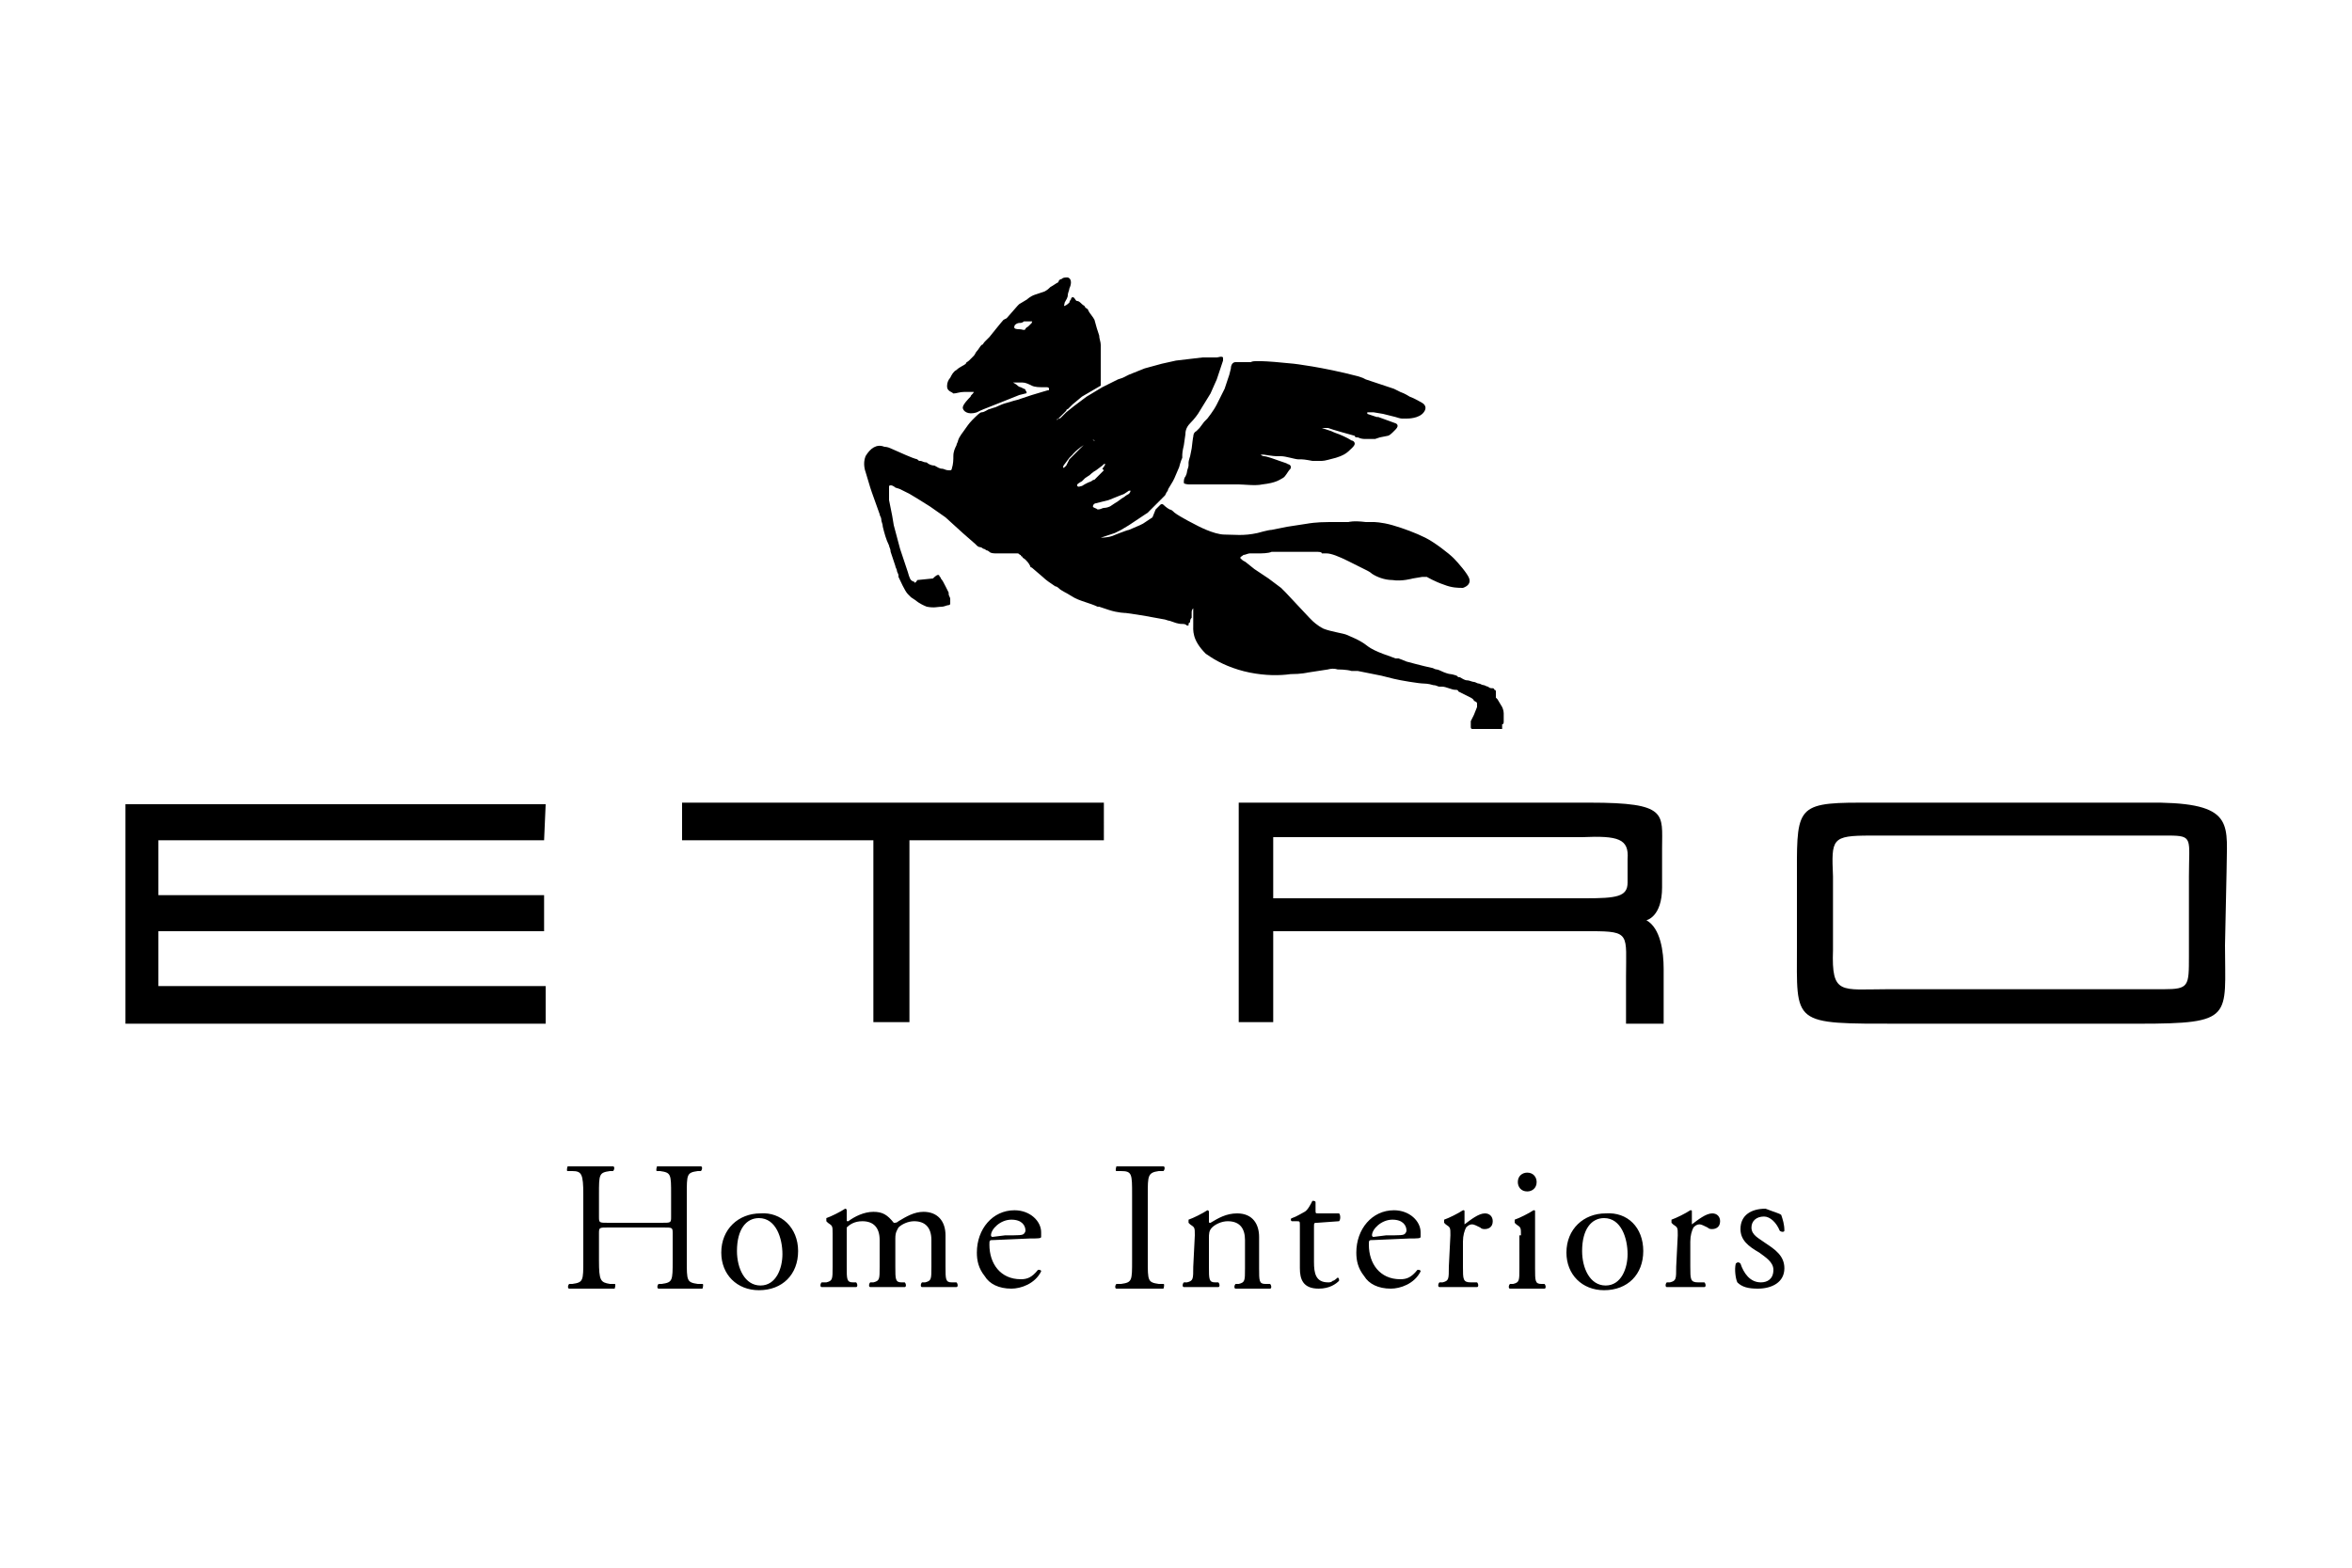 <?xml version="1.0" encoding="utf-8"?>
<!-- Generator: Adobe Illustrator 23.1.0, SVG Export Plug-In . SVG Version: 6.00 Build 0)  -->
<svg version="1.1" id="Layer_1" xmlns="http://www.w3.org/2000/svg" xmlns:xlink="http://www.w3.org/1999/xlink" x="0px" y="0px"
	 viewBox="0 0 150 100" style="enable-background:new 0 0 150 100;" xml:space="preserve">
<title>gianfranco-ferre-home</title>
<g>
	<path d="M82.5,23.2c0,0,1.8,0.2,4.1,0.8l0.3,0.1l0.2,0.1l1.8,0.6c0,0,0.2,0.1,0.4,0.2c0.3,0.1,0.6,0.3,0.6,0.3
		c0.3,0.1,0.8,0.4,0.8,0.4s0.4,0.2,0.1,0.6c-0.3,0.4-1,0.4-1.1,0.4c0,0-0.1,0-0.2,0c0,0-0.1,0-0.1,0c-0.1,0-0.4-0.1-0.4-0.1
		l-0.8-0.2l-0.6-0.1l-0.3,0c0,0,0,0-0.1,0c0,0,0,0,0,0.1l0.6,0.2c0,0,0.1,0,0.1,0l1.1,0.4c0,0,0.3,0.1,0,0.4l-0.2,0.2
		c-0.2,0.2-0.3,0.2-0.3,0.2L88,27.9L87.7,28c0,0-0.1,0-0.3,0c0,0-0.3,0-0.4,0c0,0-0.2,0-0.4-0.1c-0.1,0-0.2,0-0.2-0.1
		C86,27.7,85,27.4,85,27.4l-0.3-0.1l-0.2,0c0,0-0.1,0-0.2,0c0,0-0.1,0,0,0l0.6,0.2c0,0,0.2,0.1,0.5,0.2c0,0,0.5,0.2,0.8,0.4
		c0.1,0,0.2,0.1,0.2,0.2c0,0.1-0.1,0.2-0.2,0.3c-0.1,0.1-0.3,0.3-0.5,0.4c-0.2,0.1-0.2,0.1-0.5,0.2c-0.4,0.1-0.7,0.2-0.9,0.2
		s-0.6,0-0.6,0s-0.5-0.1-0.7-0.1c-0.1,0-0.1,0-0.2,0c-0.2,0-0.8-0.2-1.1-0.2c-0.1,0-0.2,0-0.3,0c-0.2,0-0.8-0.1-0.8-0.1
		s-0.2,0-0.2,0c0,0,0.1,0.1,0.2,0.1c0.2,0,0.7,0.2,1,0.3c0.3,0.1,0.6,0.2,0.5,0.2c0.1,0,0.3,0.1,0.2,0.3c-0.2,0.2-0.3,0.5-0.5,0.6
		c-0.2,0.1-0.4,0.3-1.3,0.4c-0.4,0.1-1.2,0-1.5,0l-1.5,0c0,0-1.4,0-1.7,0c0.1,0-0.3,0-0.3-0.1c0,0,0-0.1,0-0.1c0,0,0-0.2,0.1-0.3
		c0,0,0.1-0.2,0.1-0.3c0-0.1,0.1-0.3,0.1-0.4c0,0,0-0.1,0-0.2c0-0.1,0.1-0.4,0.1-0.4l0.1-0.5c0,0,0.1-0.9,0.1-0.7
		c0-0.1,0-0.3,0.2-0.4l0.2-0.2l0.3-0.4c0,0,0.2-0.2,0.2-0.2c0,0,0.4-0.5,0.6-0.9l0.5-1l0.3-0.9l0.1-0.4c0-0.2,0.1-0.4,0.3-0.4l0.4,0
		l0.6,0C79.8,23,80.6,23,82.5,23.2L82.5,23.2z M69.7,32.3c0-0.1,0.1-0.2,0.2-0.2l0.8-0.2c0,0,0.5-0.2,1-0.4l0.3-0.2c0,0,0.1,0,0.1,0
		c0,0,0,0.1-0.1,0.2L72,31.5c0,0-0.2,0.1-0.3,0.2c-0.2,0.1-0.4,0.3-0.6,0.4l-0.3,0.2c0,0-0.2,0.1-0.4,0.1c-0.1,0-0.2,0.1-0.4,0.1
		C69.9,32.4,69.7,32.4,69.7,32.3z M69.6,30.7C69.3,30.8,69,31,69,31c-0.1,0-0.2,0.1-0.3,0c0,0,0,0,0-0.1c0.1-0.1,0.3-0.2,0.3-0.2
		l0.2-0.2l0.3-0.2c0,0,0.2-0.2,0.4-0.3c0,0,0.4-0.3,0.4-0.3l0.1-0.1c0,0,0.1,0,0.1,0c0,0-0.1,0.2-0.2,0.3L70.4,30
		c-0.4,0.4-0.6,0.6-0.6,0.6C69.7,30.6,69.6,30.7,69.6,30.7z M68.2,29.3L68,29.7c-0.1,0.1-0.2,0.2-0.2,0.1c0-0.1,0.1-0.2,0.1-0.2
		l0.3-0.4l0.2-0.2c0,0,0.2-0.3,1-0.8l0.2-0.1c0,0,0.1-0.1,0.2,0S69.6,28,69.6,28l-0.3,0.2c-0.1,0.1-0.3,0.3-0.3,0.3l-0.2,0.2
		L68.5,29L68.2,29.3z M65.8,20.6L65.8,20.6l-0.2,0.2c-0.1,0.1-0.2,0.1-0.2,0.2c-0.1,0.1-0.2,0-0.4,0c-0.1,0-0.4,0-0.3-0.2
		c0-0.1,0.2-0.2,0.3-0.2c0.1,0,0.2,0,0.3-0.1c0.1,0,0.3,0,0.4,0c0,0,0.1,0,0.2,0C65.9,20.4,65.8,20.5,65.8,20.6z M95.9,46
		c0,0,0-0.1,0-0.1c0-0.1,0-0.2,0-0.3c0,0,0,0,0-0.1c0-0.2-0.1-0.4-0.1-0.4l-0.3-0.5l-0.1-0.1c0,0,0-0.1,0-0.1l0-0.3
		c0,0,0-0.1-0.1-0.1c0-0.1-0.1-0.1-0.1-0.1c0,0-0.1,0-0.1,0c-0.1,0-0.2-0.1-0.2-0.1c-0.1,0-0.2-0.1-0.3-0.1c-0.1,0-0.2-0.1-0.3-0.1
		s-0.2-0.1-0.3-0.1c-0.1,0-0.3-0.1-0.4-0.1c-0.2,0-0.3-0.1-0.5-0.2c-0.1,0-0.1,0-0.2-0.1l0,0c0,0-0.3-0.1-0.4-0.1
		c-0.1,0-0.4-0.1-0.6-0.2c0,0-0.2-0.1-0.3-0.1c-0.1,0-0.2-0.1-0.3-0.1c-0.5-0.1-1.6-0.4-1.6-0.4L89.2,42L89,42
		c-0.2-0.1-1.3-0.4-1.8-0.8c-0.5-0.4-1.1-0.6-1.3-0.7c-0.2-0.1-1-0.2-1.5-0.4c-0.4-0.2-0.7-0.5-0.7-0.5l-0.2-0.2L82,37.8l-0.3-0.3
		l-0.8-0.6L80,36.3l-0.5-0.4c-0.1-0.1-0.2-0.1-0.3-0.2c0,0-0.1-0.1-0.1-0.1c0-0.1,0.1-0.1,0.2-0.2c0.1,0,0.3-0.1,0.4-0.1
		c0.2,0,0.4,0,0.4,0l0.3,0c0,0,0.5,0,0.7-0.1c0.1,0,0.1,0,0.2,0c0.2,0,0.3,0,0.4,0c0.2,0,0.4,0,0.5,0c0.2,0,0.4,0,0.6,0
		c0.1,0,0.1,0,0.2,0c0.1,0,0.3,0,0.4,0c0.1,0,0.1,0,0.2,0c0,0,0.2,0,0.3,0c0.2,0,0.4,0,0.4,0.1c0,0,0.2,0,0.3,0
		c0.3,0,0.8,0.2,1.4,0.5l0.2,0.1l0.4,0.2c0,0,0.4,0.2,0.6,0.3c0,0,0.2,0.1,0.3,0.2c0.3,0.2,0.8,0.4,1.3,0.4c0.6,0.1,1.3-0.1,1.3-0.1
		h0l0.6-0.1c0.1,0,0.2,0,0.3,0c0,0,0.5,0.3,1.1,0.5c0.5,0.2,0.9,0.2,1.2,0.2c0.3-0.1,0.5-0.3,0.4-0.6c-0.1-0.3-0.7-1-1-1.3
		c-0.3-0.3-1.2-1-1.8-1.3c-0.6-0.3-1.4-0.6-2.1-0.8c-0.7-0.2-1.2-0.2-1.2-0.2l-0.5,0c-0.8-0.1-1.1,0-1.1,0l-1.2,0
		c-0.9,0-1.4,0.1-1.4,0.1l-1.3,0.2l-1,0.2c-0.2,0-0.9,0.2-0.9,0.2c-0.9,0.2-1.5,0.1-2.1,0.1c-0.7,0-1.8-0.6-1.8-0.6s-1-0.5-1.4-0.8
		c-0.1-0.1-0.2-0.2-0.3-0.2c-0.2-0.1-0.4-0.3-0.4-0.3c-0.1-0.1-0.2,0-0.2,0l-0.3,0.3L73.5,33l-0.6,0.4l-0.2,0.1L72,33.8
		c-0.1,0-1.1,0.4-1.1,0.4c-0.3,0.1-0.7,0.1-0.7,0.1h0l0.3-0.1l0.6-0.2l0.4-0.2l0.5-0.3l1.2-0.8l0.4-0.4c0,0,0.4-0.4,0.6-0.6
		c0,0,0.1-0.1,0.1-0.1c0,0,0.1-0.2,0.1-0.2c0.1-0.1,0.1-0.2,0.1-0.2l0.3-0.5l0.1-0.2l0.3-0.7c0,0,0.1-0.4,0.2-0.6c0,0,0-0.1,0-0.2
		c0-0.2,0.1-0.6,0.1-0.6l0.1-0.7c0-0.1,0-0.4,0.3-0.7c0.3-0.3,0.5-0.6,0.5-0.6l0.8-1.3l0.4-0.9l0.4-1.2c0,0,0-0.1,0-0.2
		c-0.1-0.1-0.3,0-0.4,0c-0.2,0-0.3,0-0.4,0c0,0-0.1,0-0.1,0l-0.4,0l-1.7,0.2l-0.9,0.2L73,23.5l-1,0.4l-0.4,0.2l-0.3,0.1l-1,0.5
		l-1,0.6l-0.8,0.6L68,26.3c0,0,0,0,0,0c0,0-0.1,0.1-0.1,0.1c0,0-0.1,0.1-0.2,0.2s-0.1,0.1-0.2,0.1c0,0-0.1,0.1-0.1,0.1c0,0,0,0,0,0
		l0,0c0,0,0,0,0,0l0,0c0,0,0,0,0,0c0,0,0,0,0,0c0,0,0-0.1,0.1-0.1c0,0,0,0,0,0c0,0,0,0,0.1-0.1c0,0,0.1-0.1,0.1-0.1
		c0,0,0.1-0.1,0.1-0.1c0,0,0.1-0.1,0.1-0.1c0,0,0.1-0.1,0.1-0.1c0,0,0-0.1,0.1-0.1c0,0,0,0,0.1-0.1l0,0l0,0l0.2-0.2l0.6-0.5l1.2-0.7
		c0-0.1,0-0.2,0-0.4c0-0.2,0-0.4,0-0.7c0-0.4,0-0.7,0-1c0-0.2,0-0.3,0-0.5c0-0.2-0.1-0.4-0.1-0.6c-0.1-0.3-0.2-0.6-0.3-1
		c-0.1-0.2-0.3-0.4-0.4-0.6c0-0.1-0.1-0.1-0.2-0.2c0-0.1-0.1-0.1-0.2-0.2c-0.1-0.1-0.2-0.2-0.3-0.2c-0.1,0-0.1-0.1-0.2-0.2
		c-0.1-0.1-0.2,0-0.2,0.1c0,0-0.1,0.1-0.1,0.2c0,0-0.2,0.2-0.3,0.2c-0.1,0.1,0-0.1,0-0.2c0.1-0.2,0.2-0.3,0.2-0.5
		c0-0.1,0.1-0.3,0.1-0.4c0.1-0.2,0.2-0.6-0.1-0.7c-0.2,0-0.3,0-0.4,0.1c-0.1,0-0.2,0.1-0.2,0.2c-0.2,0.1-0.3,0.2-0.5,0.3
		c-0.1,0.1-0.2,0.2-0.4,0.3l-0.6,0.2c-0.3,0.1-0.5,0.3-0.5,0.3L65,19.4l-0.1,0.1l-0.7,0.8L64,20.4c-0.1,0.1-0.9,1.1-0.9,1.1
		l-0.3,0.3c-0.1,0.1-0.1,0.2-0.2,0.2c-0.1,0.1-0.2,0.3-0.3,0.4c-0.1,0.1-0.1,0.2-0.2,0.3c-0.1,0.1-0.2,0.2-0.2,0.2
		c0,0-0.1,0.1-0.1,0.1c-0.1,0.1-0.2,0.1-0.2,0.2c-0.1,0.1-0.4,0.2-0.6,0.4c-0.2,0.1-0.3,0.3-0.4,0.5c-0.1,0.1-0.2,0.3-0.2,0.5
		c0,0.1,0,0.2,0.1,0.3c0.1,0.1,0.2,0.1,0.3,0.2c0.2,0,0.4-0.1,0.7-0.1c0.1,0,0.5,0,0.6,0c0,0.1-0.2,0.2-0.2,0.3
		c-0.1,0.1-0.5,0.5-0.5,0.7s0.3,0.5,0.9,0.3c0.4-0.2,0.2-0.1,1.7-0.7l1-0.4l0.4-0.1c0.1,0,0.1-0.1,0-0.2c0-0.1-0.1-0.1-0.1-0.1l0,0
		c0,0-0.2-0.1-0.2-0.1c-0.1,0-0.2-0.1-0.2-0.1c-0.1-0.1-0.3-0.2-0.3-0.2c0,0,0,0,0,0c0,0,0.1,0,0.1,0c0,0,0.1,0,0.2,0
		c0.1,0,0.1,0,0.2,0c0,0,0.1,0,0.1,0c0.2,0,0.4,0.1,0.6,0.2c0.2,0.1,0.5,0.1,0.7,0.1c0.1,0,0.1,0,0.2,0c0.1,0,0.2,0,0.2,0.1
		c0,0.1,0,0.1-0.1,0.1l-1,0.3l-0.9,0.3c0,0-0.4,0.1-0.7,0.2c-0.4,0.1-0.7,0.3-0.8,0.3c0,0-0.3,0.1-0.3,0.1c-0.1,0-0.3,0.2-0.5,0.2
		l0,0l0,0l0,0l0,0c-0.1,0-0.3,0.2-0.6,0.5c-0.2,0.2-0.4,0.5-0.4,0.5l0,0l0,0l0,0l0,0c-0.2,0.3-0.4,0.5-0.5,0.8
		c0,0.1-0.1,0.2-0.1,0.3c-0.1,0.2-0.2,0.4-0.2,0.7c0,0.2,0,0.5-0.1,0.8c0,0,0,0.1-0.1,0.1c0,0-0.1,0-0.1,0c-0.2,0-0.3-0.1-0.4-0.1
		c-0.2,0-0.3-0.1-0.5-0.2c-0.2,0-0.4-0.1-0.5-0.2c-0.2,0-0.3-0.1-0.4-0.1c-0.1,0-0.1,0-0.2-0.1l0,0c-0.4-0.1-1-0.4-1.7-0.7
		c-0.2-0.1-0.4-0.1-0.4-0.1c-0.5-0.2-0.9,0.1-1.2,0.6c-0.2,0.5,0,1,0,1l0.3,1l0.1,0.3l0.5,1.4c0,0.1,0.1,0.2,0.1,0.3
		c0,0.2,0.1,0.3,0.1,0.5c0.1,0.4,0.2,0.8,0.4,1.2c0,0.1,0.1,0.2,0.1,0.4c0.1,0.3,0.2,0.6,0.3,0.9c0,0.1,0.1,0.2,0.1,0.3
		c0,0.1,0.1,0.2,0.1,0.3c0,0,0,0.1,0,0.1c0,0,0,0,0,0c0,0,0,0,0,0v0c0.1,0.2,0.4,0.9,0.6,1.1l0.2,0.2l0.3,0.2c0,0,0.2,0.2,0.7,0.4
		c0.5,0.1,0.7,0,1,0c0.1,0,0.3-0.1,0.4-0.1c0,0,0.1,0,0.1-0.1c0-0.1,0-0.1,0-0.2c0,0,0-0.1,0-0.1c0-0.1-0.1-0.2-0.1-0.3
		c0,0,0-0.1,0-0.1l-0.1-0.2l-0.1-0.2c-0.1-0.2-0.2-0.4-0.3-0.5c0-0.1-0.1-0.1-0.1-0.2c-0.1-0.1-0.3,0.1-0.4,0.2L58.5,37
		c-0.1,0.2-0.2,0.2-0.2,0.1c0,0-0.1,0-0.2-0.1c-0.1-0.1-0.2-0.5-0.2-0.5L57.4,35L57,33.5l-0.1-0.6l-0.2-1c0-0.1,0-0.2,0-0.2
		s0-0.1,0-0.3c0-0.1,0-0.2,0-0.2s0-0.2,0-0.2c0.1-0.1,0.3,0,0.4,0.1l0.3,0.1l0.6,0.3l0.5,0.3l0.8,0.5l1,0.7l1.1,1l0.8,0.7
		c0,0,0,0,0.1,0.1c0,0,0.1,0.1,0.2,0.1c0.1,0,0.2,0.1,0.2,0.1s0.1,0,0.2,0.1c0.1,0,0.2,0.1,0.2,0.1c0.1,0.1,0.3,0.1,0.5,0.1
		c0.1,0,0.3,0,0.5,0c0.2,0,0.4,0,0.4,0c0,0,0.1,0,0.2,0c0.1,0,0.1,0,0.2,0c0.1,0,0.1,0.1,0.2,0.1c0,0,0,0.1,0.1,0.1
		c0,0.1,0.1,0.1,0.2,0.2c0.1,0.1,0.2,0.2,0.3,0.4c0,0,0,0.1,0.1,0.1l0.7,0.6c0.2,0.2,0.5,0.4,0.8,0.6c0.1,0,0.2,0.1,0.2,0.1
		c0.2,0.2,0.5,0.3,0.8,0.5c0.3,0.2,0.6,0.3,0.9,0.4c0.3,0.1,0.6,0.2,0.8,0.3c0,0,0,0,0.1,0l0.6,0.2c0.6,0.2,1.1,0.2,1.1,0.2l0.7,0.1
		l0.6,0.1l1.1,0.2c0.1,0,0.3,0.1,0.4,0.1c0.3,0.1,0.5,0.2,0.8,0.2c0.1,0,0.2,0,0.3,0.1c0,0,0.1,0,0.1,0c0-0.1,0-0.2,0.1-0.2
		c0-0.1,0-0.2,0.1-0.3c0,0,0-0.1,0-0.2c0,0,0-0.1,0-0.1c0-0.1,0-0.2,0.1-0.3c0,0,0,0,0,0s0,0.1,0,0.1c0,0,0,0.1,0,0.1
		c0,0.1,0,0.2,0,0.2c0,0.1,0,0.2,0,0.4c0,0.1,0,0.2,0,0.2c0,0.4-0.1,1,0.8,1.9l0,0l0.3,0.2c0.6,0.4,1.5,0.8,2.5,1
		c1,0.2,1.9,0.2,2.6,0.1c0.7,0,1.1-0.1,1.1-0.1l1.3-0.2h0c0,0,0.3-0.1,0.6,0c0,0,0.6,0,0.9,0.1c0.1,0,0.2,0,0.2,0c0.1,0,0.2,0,0.2,0
		l0.5,0.1l1,0.2c0,0,0.4,0.1,0.8,0.2c0.4,0.1,1.6,0.3,1.9,0.3c0,0,0.3,0,0.6,0.1c0.2,0,0.3,0.1,0.4,0.1c0,0,0.1,0,0.2,0
		c0.2,0,0.6,0.2,0.8,0.2c0.1,0,0.2,0,0.2,0.1c0.2,0.1,0.6,0.3,0.8,0.4c0,0,0.2,0.1,0.2,0.2c0.2,0.1,0.2,0.1,0.2,0.2c0,0,0,0.1,0,0.2
		L94,45.6l0,0c0,0-0.1,0.2-0.2,0.4c0,0.1,0,0.1,0,0.2c0,0.1,0,0.1,0,0.2c0,0,0,0.1,0.1,0.1c0,0,0.1,0,0.1,0c0,0,0.1,0,0.1,0h0.3
		c0.1,0,0.1,0,0.2,0c0.1,0,0.2,0,0.2,0h0.2c0.1,0,0.2,0,0.2,0s0.1,0,0.2,0s0.1,0,0.1,0s0.1,0,0.2,0c0,0,0,0,0.1,0c0,0,0,0,0-0.1
		c0-0.1,0-0.1,0-0.2C95.9,46.2,95.9,46.1,95.9,46z M70.4,51.2H43.5v2.4h12.2v11.6H58V53.6h12.4L70.4,51.2L70.4,51.2z M103.8,54.8
		v1.5c0,0.9-0.7,1-2.7,1H101c0,0-0.1,0-0.1,0h-0.2c-0.4,0-0.7,0-1.2,0H81.2v-3.9h16.5c1.1,0,2.1,0,2.9,0h0.2c0,0,0.1,0,0.1,0
		C103.2,53.3,103.9,53.5,103.8,54.8z M105,58.7c0,0,1-0.2,1-2.1v-2.5c0-2.2,0.4-2.9-4.6-2.9c-0.7,0-1.6,0-2.5,0H79v14h2.2v-5.8
		l20.2,0h0.1c2.5,0,2.2,0.2,2.2,2.9v3h2.4v-3.5C106.1,60.7,105.9,59.2,105,58.7z M34.8,51.3H8v14h26.8v-2.4H10.1v-3.5h24.6v-2.3
		H10.1v-3.5h24.6L34.8,51.3L34.8,51.3z M139.6,55.9V61c0,1.9,0,2.1-1.6,2.1h-0.1c-0.4,0-0.8,0-1.4,0h-16.1c-3,0-3.6,0.4-3.5-2.5
		v-4.7c-0.1-2.4-0.1-2.6,2.4-2.6h0.1c0.6,0,1.3,0,2.3,0H137c0.4,0,0.8,0,1.1,0h0.1c0,0,0.1,0,0.1,0
		C139.9,53.3,139.6,53.5,139.6,55.9z M142,55.6c0-2.9,0.6-4.3-4.2-4.4h-0.2c-0.3,0-0.7,0-1.1,0h-15.3c-0.9,0-1.7,0-2.4,0h-0.2
		c-4.2,0-4,0.4-4,5.2v3.9c0,5.1-0.4,5,6.6,5h15.2c6.1,0,5.5-0.4,5.5-5L142,55.6L142,55.6z M38.8,78.3c-0.6,0-0.6,0-0.6,0.4v1.7
		c0,1.3,0.1,1.4,0.7,1.5l0.3,0c0.1,0,0,0.3,0,0.3c-0.6,0-1,0-1.5,0c-0.5,0-0.9,0-1.4,0c-0.1,0-0.1-0.2,0-0.3l0.2,0
		c0.7-0.1,0.7-0.2,0.7-1.5v-4.2c0-1.3-0.1-1.5-0.7-1.5l-0.3,0c-0.1,0,0-0.3,0-0.3c0.6,0,1,0,1.5,0c0.5,0,0.9,0,1.4,0
		c0.1,0,0.1,0.2,0,0.3l-0.2,0c-0.7,0.1-0.7,0.2-0.7,1.5v1.4c0,0.4,0,0.4,0.6,0.4h3.4c0.6,0,0.6,0,0.6-0.4v-1.4c0-1.3,0-1.4-0.7-1.5
		l-0.2,0c-0.1,0,0-0.3,0-0.3c0.5,0,0.9,0,1.4,0c0.5,0,0.9,0,1.4,0c0.1,0,0.1,0.2,0,0.3l-0.2,0c-0.7,0.1-0.7,0.2-0.7,1.5v4.2
		c0,1.3,0,1.4,0.7,1.5l0.3,0c0.1,0,0,0.3,0,0.3c-0.6,0-1,0-1.4,0c-0.5,0-0.9,0-1.4,0c-0.1,0-0.1-0.2,0-0.3l0.2,0
		c0.7-0.1,0.7-0.2,0.7-1.5v-1.7c0-0.4,0-0.4-0.6-0.4H38.8z M48.4,77.7c-0.8,0-1.4,0.7-1.4,2.1c0,1.1,0.5,2.2,1.5,2.2
		c1,0,1.4-1.1,1.4-2C49.9,79,49.5,77.7,48.4,77.7z M50.9,79.8c0,1.5-1,2.5-2.5,2.5c-1.4,0-2.4-1-2.4-2.4c0-1.5,1.1-2.5,2.5-2.5
		C49.8,77.3,50.9,78.3,50.9,79.8z M59.4,79.1c0-0.8-0.4-1.2-1.1-1.2c-0.4,0-0.8,0.2-1,0.4c-0.1,0.2-0.2,0.3-0.2,0.7v1.8
		c0,0.8,0,1,0.4,1l0.2,0c0.1,0.1,0.1,0.3,0,0.3c-0.4,0-0.7,0-1.1,0s-0.7,0-1.1,0c-0.1,0-0.1-0.2,0-0.3l0.2,0c0.4-0.1,0.4-0.2,0.4-1
		v-1.7c0-0.8-0.4-1.2-1.1-1.2c-0.5,0-0.8,0.2-1,0.4C54,78.5,54,78.6,54,79v1.8c0,0.8,0,1,0.4,1l0.2,0c0.1,0.1,0.1,0.3,0,0.3
		c-0.3,0-0.7,0-1.1,0c-0.4,0-0.8,0-1.1,0c-0.1,0-0.1-0.2,0-0.3l0.3,0c0.4-0.1,0.4-0.2,0.4-1v-2.1c0-0.5,0-0.5-0.3-0.7l-0.1-0.1
		c0,0,0-0.2,0-0.2c0.3-0.1,0.9-0.4,1.2-0.6c0,0,0.1,0,0.1,0.1c0,0.3,0,0.4,0,0.6c0,0.1,0,0.1,0.1,0.1c0.4-0.3,1-0.6,1.6-0.6
		c0.6,0,0.9,0.2,1.3,0.7c0.1,0,0.2,0,0.3-0.1c0.5-0.3,1-0.6,1.6-0.6c0.9,0,1.4,0.6,1.4,1.5v2c0,0.8,0,1,0.4,1l0.3,0
		c0.1,0.1,0.1,0.3,0,0.3c-0.4,0-0.7,0-1.1,0c-0.4,0-0.7,0-1.1,0c-0.1,0-0.1-0.2,0-0.3l0.2,0c0.4-0.1,0.4-0.2,0.4-1L59.4,79.1
		L59.4,79.1z M64.1,78.8c0.9,0,1.1,0,1.2-0.1c0,0,0.1-0.1,0.1-0.2c0-0.3-0.2-0.7-0.9-0.7c-0.7,0-1.3,0.6-1.3,1c0,0,0,0.1,0.1,0.1
		L64.1,78.8L64.1,78.8z M63.4,79.1c-0.3,0-0.3,0-0.3,0.3c0,1.2,0.7,2.2,2,2.2c0.4,0,0.7-0.1,1.1-0.6c0.1,0,0.2,0,0.2,0.1
		c-0.4,0.8-1.3,1.1-1.9,1.1c-0.8,0-1.4-0.3-1.7-0.8c-0.4-0.5-0.5-1-0.5-1.5c0-1.5,1-2.7,2.4-2.7c1,0,1.7,0.7,1.7,1.4
		c0,0.2,0,0.3,0,0.3c0,0.1-0.2,0.1-0.7,0.1L63.4,79.1L63.4,79.1z M72.2,76.2c0-1.3,0-1.5-0.7-1.5l-0.3,0c-0.1,0,0-0.3,0-0.3
		c0.6,0,1,0,1.5,0c0.5,0,0.9,0,1.5,0c0.1,0,0.1,0.2,0,0.3l-0.3,0c-0.7,0.1-0.7,0.3-0.7,1.5v4.2c0,1.3,0,1.4,0.7,1.5l0.3,0
		c0.1,0,0,0.3,0,0.3c-0.6,0-1,0-1.5,0s-0.9,0-1.5,0c-0.1,0-0.1-0.2,0-0.3l0.3,0c0.7-0.1,0.7-0.2,0.7-1.5V76.2z M76.2,78.8
		c0-0.5,0-0.5-0.3-0.7L75.8,78c0,0,0-0.2,0-0.2c0.3-0.1,0.9-0.4,1.2-0.6c0,0,0.1,0,0.1,0.1c0,0.3,0,0.4,0,0.6c0,0.1,0,0.1,0.1,0.1
		c0.5-0.3,1-0.6,1.7-0.6c1,0,1.4,0.7,1.4,1.5v2c0,0.8,0,1,0.4,1l0.3,0c0.1,0.1,0.1,0.3,0,0.3c-0.4,0-0.7,0-1.1,0c-0.4,0-0.8,0-1.1,0
		c-0.1,0-0.1-0.2,0-0.3l0.2,0c0.4-0.1,0.4-0.2,0.4-1v-1.8c0-0.7-0.3-1.2-1.1-1.2c-0.4,0-0.8,0.2-1,0.4c-0.2,0.2-0.2,0.4-0.2,0.7v1.8
		c0,0.8,0,1,0.4,1l0.2,0c0.1,0.1,0.1,0.3,0,0.3c-0.3,0-0.7,0-1.1,0c-0.4,0-0.8,0-1.1,0c-0.1,0-0.1-0.2,0-0.3l0.2,0
		c0.4-0.1,0.4-0.2,0.4-1L76.2,78.8L76.2,78.8z M84,78c-0.2,0-0.2,0-0.2,0.3v2.2c0,0.7,0.1,1.3,0.9,1.3c0.1,0,0.2,0,0.3-0.1
		c0.1,0,0.3-0.2,0.3-0.2c0.1,0,0.1,0.1,0.1,0.2c-0.2,0.2-0.6,0.5-1.3,0.5c-1,0-1.2-0.6-1.2-1.3v-2.7c0-0.3,0-0.3-0.2-0.3h-0.3
		c-0.1,0-0.1-0.2,0-0.2c0.3-0.1,0.6-0.3,0.8-0.4c0.2-0.1,0.4-0.5,0.5-0.7c0.1,0,0.2,0,0.2,0.1v0.5c0,0.2,0,0.2,0.2,0.2h1.3
		c0.1,0.1,0.1,0.4,0,0.5L84,78L84,78z M88.4,78.8c0.9,0,1.1,0,1.2-0.1c0,0,0.1-0.1,0.1-0.2c0-0.3-0.2-0.7-0.9-0.7
		c-0.7,0-1.3,0.6-1.3,1c0,0,0,0.1,0.1,0.1L88.4,78.8L88.4,78.8z M87.6,79.1c-0.3,0-0.3,0-0.3,0.3c0,1.2,0.7,2.2,2,2.2
		c0.4,0,0.7-0.1,1.1-0.6c0.1,0,0.2,0,0.2,0.1c-0.4,0.8-1.3,1.1-1.9,1.1c-0.8,0-1.4-0.3-1.7-0.8c-0.4-0.5-0.5-1-0.5-1.5
		c0-1.5,1-2.7,2.4-2.7c1,0,1.7,0.7,1.7,1.4c0,0.2,0,0.3,0,0.3c0,0.1-0.2,0.1-0.7,0.1L87.6,79.1L87.6,79.1z M92.5,78.8
		c0-0.5,0-0.5-0.3-0.7L92.1,78c0,0,0-0.2,0-0.2c0.3-0.1,0.9-0.4,1.2-0.6c0.1,0,0.1,0,0.1,0.1v0.7c0,0.1,0,0.1,0,0.1
		c0.4-0.3,0.9-0.7,1.3-0.7c0.3,0,0.5,0.2,0.5,0.5c0,0.4-0.3,0.5-0.5,0.5c-0.1,0-0.2,0-0.3-0.1c-0.2-0.1-0.4-0.2-0.5-0.2
		c-0.2,0-0.3,0.1-0.4,0.2c-0.1,0.2-0.2,0.5-0.2,0.9v1.6c0,0.8,0,1,0.5,1l0.4,0c0.1,0.1,0.1,0.3,0,0.3c-0.6,0-0.9,0-1.3,0
		c-0.4,0-0.8,0-1.1,0c-0.1,0-0.1-0.2,0-0.3l0.2,0c0.4-0.1,0.4-0.2,0.4-1L92.5,78.8L92.5,78.8z M98,75.4c0,0.4-0.3,0.6-0.6,0.6
		c-0.4,0-0.6-0.3-0.6-0.6c0-0.4,0.3-0.6,0.6-0.6C97.8,74.8,98,75.1,98,75.4z M97,78.8c0-0.5,0-0.5-0.3-0.7L96.6,78c0,0,0-0.2,0-0.2
		c0.3-0.1,0.9-0.4,1.2-0.6c0.1,0,0.1,0,0.1,0.1c0,0.4,0,1,0,1.5v2.1c0,0.8,0,1,0.4,1l0.2,0c0.1,0.1,0.1,0.3,0,0.3
		c-0.4,0-0.7,0-1.1,0c-0.4,0-0.8,0-1.1,0c-0.1,0-0.1-0.2,0-0.3l0.2,0c0.4-0.1,0.4-0.2,0.4-1V78.8z M102.3,77.7
		c-0.8,0-1.4,0.7-1.4,2.1c0,1.1,0.5,2.2,1.5,2.2c1,0,1.4-1.1,1.4-2C103.8,79,103.4,77.7,102.3,77.7z M104.8,79.8
		c0,1.5-1,2.5-2.5,2.5c-1.4,0-2.4-1-2.4-2.4c0-1.5,1.1-2.5,2.5-2.5C103.8,77.3,104.8,78.3,104.8,79.8z M107,78.8
		c0-0.5,0-0.5-0.3-0.7l-0.1-0.1c0,0,0-0.2,0-0.2c0.3-0.1,0.9-0.4,1.2-0.6c0.1,0,0.1,0,0.1,0.1v0.7c0,0.1,0,0.1,0,0.1
		c0.4-0.3,0.9-0.7,1.3-0.7c0.3,0,0.5,0.2,0.5,0.5c0,0.4-0.3,0.5-0.5,0.5c-0.1,0-0.2,0-0.3-0.1c-0.2-0.1-0.4-0.2-0.5-0.2
		c-0.2,0-0.3,0.1-0.4,0.2c-0.1,0.2-0.2,0.5-0.2,0.9v1.6c0,0.8,0,1,0.5,1l0.4,0c0.1,0.1,0.1,0.3,0,0.3c-0.6,0-0.9,0-1.3,0
		c-0.4,0-0.8,0-1.1,0c-0.1,0-0.1-0.2,0-0.3l0.2,0c0.4-0.1,0.4-0.2,0.4-1L107,78.8L107,78.8z M113.6,77.5c0.1,0.3,0.2,0.6,0.2,1
		c0,0.1-0.2,0.1-0.3,0c-0.2-0.5-0.6-0.9-1-0.9c-0.5,0-0.8,0.3-0.8,0.7c0,0.5,0.5,0.7,0.9,1c0.6,0.4,1.2,0.8,1.2,1.6
		c0,0.9-0.8,1.3-1.7,1.3c-0.6,0-1-0.1-1.3-0.4c-0.1-0.2-0.2-0.8-0.1-1.2c0.1-0.1,0.2-0.1,0.3,0c0.2,0.6,0.6,1.2,1.3,1.2
		c0.4,0,0.8-0.2,0.8-0.8c0-0.5-0.5-0.8-0.9-1.1c-0.7-0.4-1.2-0.8-1.2-1.5c0-0.9,0.7-1.3,1.6-1.3C113.1,77.3,113.5,77.4,113.6,77.5z"
		/>
</g>
</svg>
